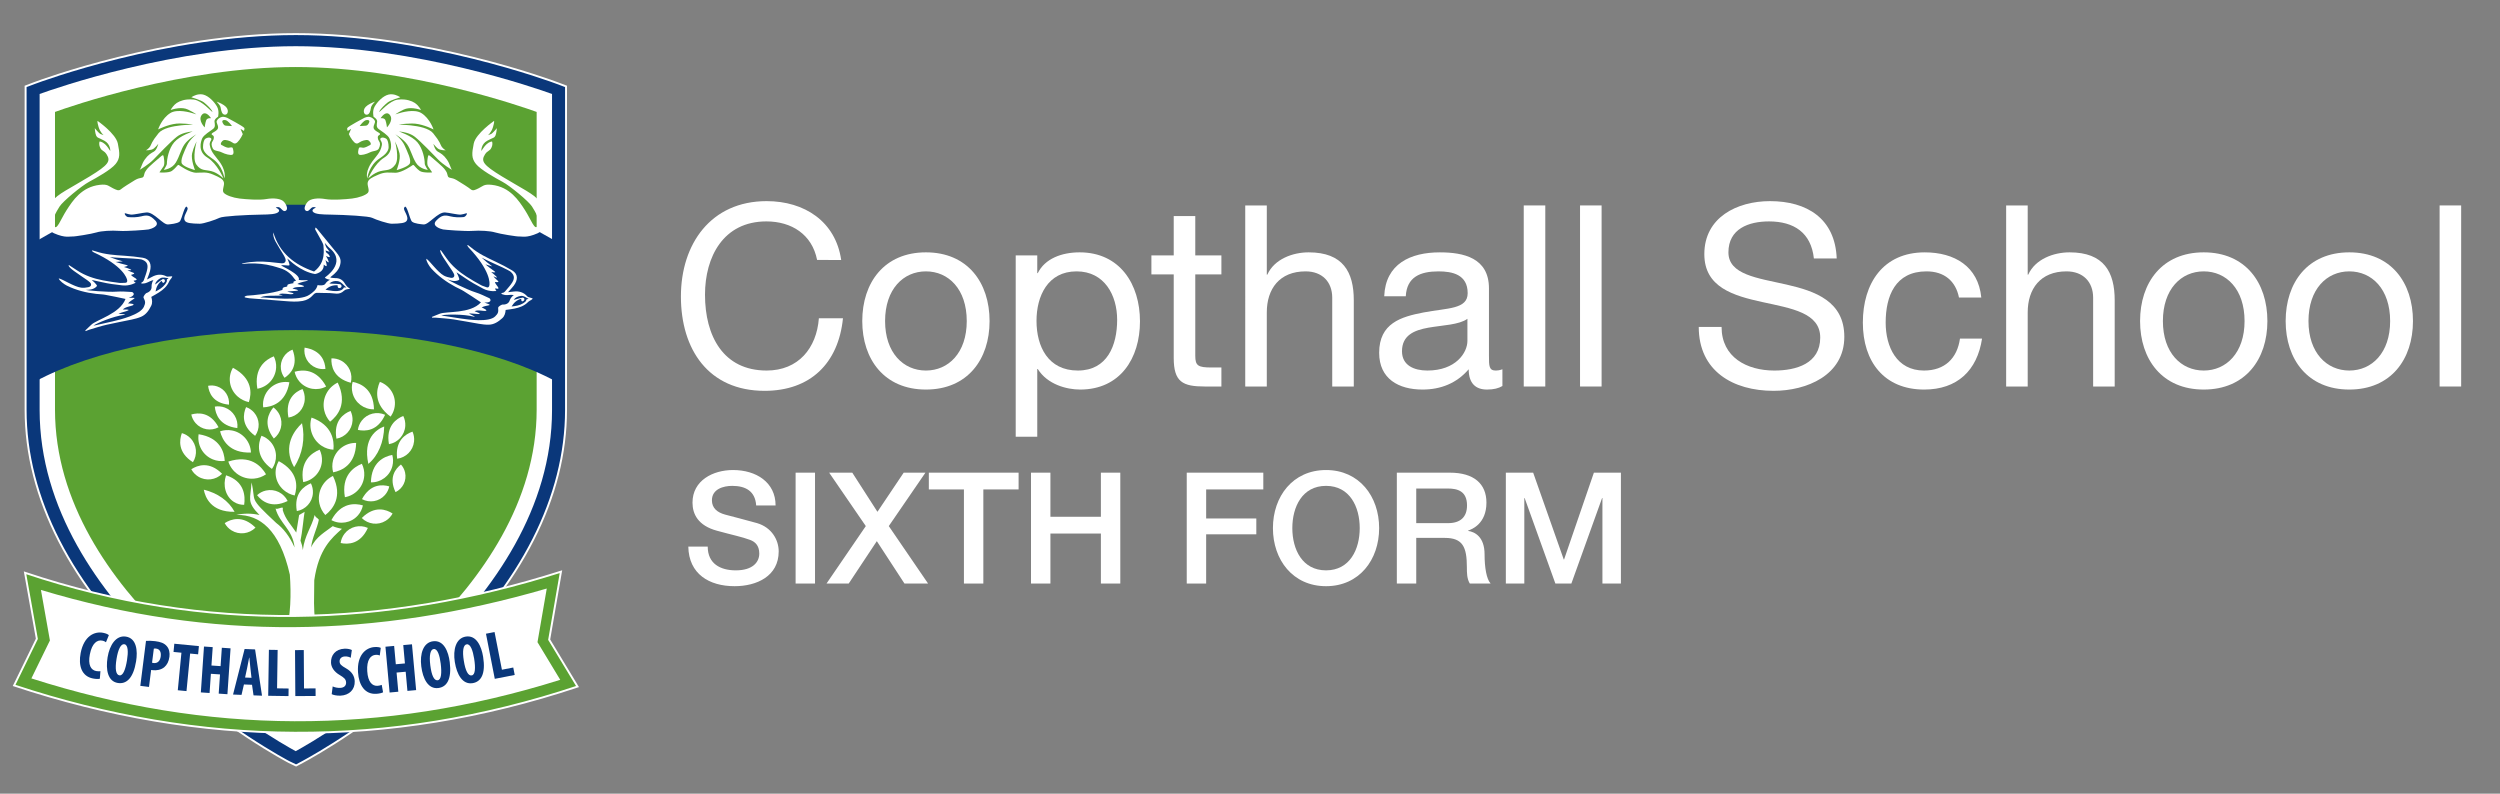 <?xml version="1.0" encoding="utf-8"?>
<!-- Generator: Adobe Illustrator 16.0.0, SVG Export Plug-In . SVG Version: 6.00 Build 0)  -->
<!DOCTYPE svg PUBLIC "-//W3C//DTD SVG 1.1//EN" "http://www.w3.org/Graphics/SVG/1.1/DTD/svg11.dtd">
<svg version="1.1" id="AW" xmlns="http://www.w3.org/2000/svg" xmlns:xlink="http://www.w3.org/1999/xlink" x="0px" y="0px"
	 width="354.211px" height="112.455px" viewBox="0 0 354.211 112.455" enable-background="new 0 0 354.211 112.455"
	 xml:space="preserve">
<rect x="0" y="0" width="354.211" height="112.455" fill="#808080" stroke="none"/>
<g id="_x33__col_-_News_Stacked">
</g>
<g id="Nav__x2013__Top">
</g>
<g id="Nav_-_Burger">
</g>
<g id="_x35__col_-_Gallery_Mosaic">
	<g id="_x34__col_-_News">
	</g>
	<g id="_x34__col_-_Calendar_1">
	</g>
</g>
<g id="_x32__col_-_Footer_Full_Map">
</g>
<g id="_x32__col_-_News_Stacked">
</g>
<g id="Nav__x2013__Top_1_">
</g>
<g id="_x34__col_-_Subjects__x2F__Curriculum_2">
</g>
<g id="_x34__col_-_Footer">
</g>
<g id="Nav__x2013__Top_2_">
	<g id="_x31__Col_-_Twitter">
	</g>
	<g id="_x34__col_-_Footer__x2B__Map">
	</g>
</g>
<g id="Nav__x2013__Top_3_">
	<g id="_x34__col_-_4Links__x2F__Full_Welcome">
	</g>
</g>
<g id="_x34__col_-_Footer__x2B__Map_1_">
</g>
<g id="Information_Page">
</g>
<g id="Information_Page_1_">
</g>
<g id="Nav_-_Burger_1_">
	<g id="_x33__col_-_2News__x2F__1Calendar__x2F__Full_Welcome">
	</g>
</g>
<g id="Announcement_-_Full">
</g>
<g id="Nav__x2013__Top_4_">
</g>
<g id="Announcement_-_Full_1_">
</g>
<g id="_x33__col_-_News">
</g>
<g id="_x33__col_-_Welcome__x2F__News__x2F__Full_Links">
</g>
<g id="Vacancies_1">
</g>
<g id="Nav__x2013__Top_5_">
</g>
<g id="News2">
	<g id="News_Page_2">
	</g>
	<g id="Vacancies_1_1_">
		<g id="Vacancies_2">
		</g>
	</g>
</g>
<g id="_x34__col_-_Calendar_3">
	<g id="_x34__col_-_Footer__x2B__Map_2_">
	</g>
	<g id="Information_Page_2_">
	</g>
	<g>
		<path fill="#0A377A" stroke="#FFFFFF" stroke-width="0.276" stroke-miterlimit="10" d="M41.951,108.455l-1.014-0.487
			c-0.093-0.048-9.364-4.897-18.71-13.602C10.058,83.032,3.628,70.486,3.628,58.081V13.48v-1.24l1.239-0.467
			c0.752-0.282,18.621-6.934,37.03-6.941l0,0c0.006,0,0.011,0,0.017,0c0.005,0,0.01,0,0.016,0
			c18.409,0.007,36.278,6.659,37.028,6.941l1.24,0.467v1.24v44.601c0,12.281-6.313,24.708-18.257,35.949
			c-8.667,8.154-17.359,13.01-19.014,13.903L41.951,108.455z"/>
		<path fill="#FFFFFF" d="M5.614,13.315v44.772c0,28.047,33.679,46.931,36.282,48.342c2.987-1.636,36.318-20.52,36.318-48.342
			V13.315c-2.13-0.771-19.246-6.764-36.301-6.768C24.854,6.551,7.743,12.544,5.614,13.315z"/>
		<path fill="#5BA232" d="M7.792,15.859v42.178c0,26.364,31.659,44.115,34.105,45.441c2.808-1.537,34.139-19.289,34.139-45.441
			V15.859c-2.002-0.725-18.091-6.359-34.123-6.362C25.877,9.501,9.793,15.135,7.792,15.859z"/>
		<path fill="#0A377A" d="M78.774,54.051c0.775-2.837,0.7-4.778,0.7-7.856c0-9.557,0.053-11.587,0.053-11.587l-7.242-4.071
			l-9.007-1.507l-8.646-0.025H27.861l-6.407,0.025l-9.922,1.507l-7.182,4.071c0,0-0.053,2.03-0.053,11.587
			c0,3.078-0.075,5.02,0.7,7.856c8.07-4.404,21.86-7.282,36.888-7.282C56.914,46.768,70.704,49.647,78.774,54.051z"/>
		<path fill="#FFFFFF" d="M75.408,42.258c-0.114-0.035-0.233-0.063-0.343-0.102c-0.122-0.044-0.273-0.068-0.347-0.154
			c-0.529-0.604-1.196-0.79-1.969-0.691c-0.25,0.034-0.499,0.056-0.768,0.086c0.284-0.318,0.57-0.597,0.803-0.912
			c0.615-0.823,0.653-1.654-0.223-2.174c-0.75-0.443-1.528-0.853-2.318-1.223c-1.24-0.582-2.471-1.161-3.529-2.052
			c-0.138-0.115-0.29-0.22-0.435-0.329c-0.023,0.018-0.049,0.041-0.072,0.061c0.056,0.096,0.099,0.206,0.177,0.287
			c3.092,3.245,3.065,5.094,2.931,5.472c-0.04,0.112-0.156,0.259-0.353,0.18c-0.264-0.111-0.554-0.168-0.802-0.304
			c-0.691-0.384-1.382-0.769-2.046-1.198c-1.099-0.708-2.093-1.538-2.851-2.621c-0.271-0.381-0.54-0.762-0.809-1.144
			c-0.025,0.006-0.047,0.011-0.074,0.019c-0.095,0.392,0.824,1.591,1.206,2.198c0.241,0.38,0.532,0.736,0.724,1.139
			c0.172,0.36-0.042,0.628-0.436,0.565c-0.338-0.055-0.692-0.152-0.989-0.314c-0.905-0.503-1.97-2.067-2.477-2.393
			c-0.057,0.33,0.42,1.078,0.695,1.383c0.979,1.082,2.15,1.922,3.433,2.609c0.389,0.209,0.783,0.364,1.153,0.596
			c0.813,0.515,1.641,1.044,2.453,1.599c-1.518,1.666-4.916,1.218-5.873,1.625c-0.353,0.151-0.718,0.287-1.077,0.437l0.036,0.11
			c0.177-0.004,0.358-0.018,0.537-0.002c0.842,0.075,1.689,0.123,2.523,0.248c1.194,0.176,2.379,0.425,3.569,0.619
			c0.462,0.077,0.935,0.137,1.401,0.126c0.761-0.017,1.36-0.43,1.906-0.919c0.344-0.312,0.447-0.743,0.479-1.17
			c0.429-0.066,0.844-0.108,1.249-0.189c0.714-0.148,1.39-0.383,1.92-0.925c0.126-0.133,0.312-0.21,0.467-0.312
			c0.068-0.046,0.129-0.1,0.193-0.15C75.431,42.287,75.425,42.263,75.408,42.258z M72.215,42.571
			c-0.121,0.413-0.54,0.61-1.024,0.581c-0.077-0.005-0.631,0.255-0.61,0.485c0.052,0.593-0.004,0.776-0.428,1.194
			c-0.878,0.861-3.743,0.463-4.879,0.296c-0.744-0.11-1.492-0.228-2.239-0.348c-0.171-0.026-0.345-0.047-0.514-0.095
			c0.586-0.147,3.133-0.205,4.613,0.184c0.482,0.126-0.394-0.314-0.694-0.441c0.366-0.094,2.692,0.377,0.802-0.332
			c0.45-0.249,1.286,0.018,1.594-0.049c0.307-0.068-0.344-0.382-0.596-0.489c0.422-0.226,0.893-0.24,1.096-0.324
			c0.202-0.085-0.406-0.235-0.708-0.366c1.213,0.046,0.853-0.549,0.701-0.618c-0.646-0.294-1.287-0.622-1.961-0.828
			c-1.223-0.375-3.986-1.776-4.014-1.855c0.342,0.132,1.069,0.434,1.674,0.098c0.194-0.108-0.354-1.069-0.347-1.081
			c0.219,0.145,0.979,0.65,1.196,0.8c0.816,0.564,1.593,0.999,2.563,1.511c0.944,0.498,1.938,0.345,1.899,0.318
			c-0.127-0.08-0.193-0.318-0.17-0.358c1.035,0.275-0.018-0.509-0.045-0.897c1.067,0.122,0.125-0.28-0.213-0.815
			c1.089,0.552,0.109-0.252-0.312-0.592c0.582,0.071,0.747,0.085,0.349-0.195c-0.4-0.29-0.802-0.57-1.174-0.901
			c0.355,0.129,0.521,0.138,0.972,0.291c-0.774-0.589-0.774-0.589-1.502-1.24c0.542,0.299,2.954,1.386,2.954,1.386
			c0.463,0.226,0.982,0.48,1.079,0.557c0.52,0.42,0.729,0.884,0.303,1.564c-0.25,0.405-0.575,0.76-0.886,1.122
			c-0.195,0.226-0.274,0.346-0.536,0.371c-0.136,0.013-0.208,0.116,0.029,0.196c0.719,0.239,0.818,0.005,1.624,0.107
			C72.667,41.86,72.308,42.254,72.215,42.571z M74.605,42.418c-0.06,0.135-0.076,0.241-0.139,0.296
			c-0.453,0.415-1.014,0.589-1.61,0.665c-0.118,0.015-0.234,0.027-0.375,0.043c0.341-0.561,0.775-0.939,1.364-1.088
			c0.015,0.124,0.018,0.265,0.045,0.303c0.077,0.119,0.23,0.031,0.308-0.023c0.067-0.052,0.119-0.197,0.094-0.278
			c-0.017-0.077-0.158-0.183-0.227-0.172c-0.272,0.043-0.537,0.122-0.801,0.197c-0.16,0.039-0.313,0.098-0.485,0.118
			c0.24-0.351,0.596-0.482,1.006-0.549c0.44-0.071,0.729,0.243,1.115,0.411C74.766,42.373,74.653,42.404,74.605,42.418z"/>
		<path fill="#FFFFFF" d="M24.331,39.146c-0.119,0.009-0.24,0.027-0.357,0.031c-0.129,0.004-0.277,0.037-0.378-0.016
			c-0.714-0.368-1.403-0.296-2.085,0.081c-0.22,0.123-0.443,0.235-0.684,0.361c0.148-0.4,0.312-0.764,0.413-1.143
			c0.27-0.992,0-1.779-1.006-1.94c-0.86-0.137-1.734-0.232-2.605-0.286c-1.366-0.086-2.725-0.173-4.036-0.613
			c-0.171-0.056-0.35-0.098-0.525-0.147c-0.015,0.026-0.031,0.056-0.045,0.083c0.087,0.069,0.167,0.155,0.27,0.202
			c4.068,1.883,4.722,3.612,4.736,4.013c0.004,0.119-0.052,0.299-0.263,0.297c-0.286-0.005-0.577,0.048-0.858,0.012
			c-0.782-0.103-1.567-0.207-2.344-0.362c-1.281-0.255-2.511-0.662-3.614-1.39c-0.392-0.255-0.782-0.511-1.172-0.768
			c-0.021,0.015-0.04,0.029-0.062,0.044c0.055,0.4,1.351,1.177,1.929,1.602c0.363,0.265,0.766,0.489,1.091,0.793
			c0.294,0.272,0.193,0.599-0.197,0.686c-0.334,0.073-0.699,0.113-1.035,0.072c-1.028-0.135-2.591-1.199-3.184-1.316
			c0.069,0.327,0.788,0.847,1.156,1.03c1.307,0.647,2.706,0.998,4.15,1.166c0.439,0.052,0.863,0.05,1.292,0.131
			c0.946,0.18,1.91,0.369,2.868,0.586c-0.8,2.107-4.125,2.939-4.866,3.668c-0.272,0.27-0.561,0.531-0.84,0.801l0.073,0.089
			c0.163-0.068,0.325-0.147,0.498-0.199c0.81-0.24,1.616-0.506,2.437-0.697c1.176-0.274,2.368-0.478,3.548-0.734
			c0.459-0.098,0.92-0.217,1.348-0.398c0.702-0.295,1.108-0.899,1.435-1.554c0.207-0.418,0.142-0.856,0.016-1.265
			c0.375-0.218,0.746-0.411,1.091-0.635c0.611-0.399,1.153-0.866,1.447-1.565c0.069-0.17,0.212-0.31,0.321-0.463
			c0.044-0.068,0.083-0.14,0.123-0.21C24.362,39.163,24.348,39.143,24.331,39.146z M21.475,40.609
			c0.04,0.429-0.278,0.766-0.739,0.916c-0.074,0.023-0.494,0.469-0.39,0.676c0.268,0.531,0.283,0.722,0.039,1.267
			c-0.499,1.124-3.309,1.805-4.427,2.068c-0.733,0.171-1.472,0.336-2.211,0.498c-0.169,0.039-0.338,0.083-0.512,0.102
			c0.49-0.353,2.839-1.342,4.358-1.524c0.495-0.06-0.482-0.147-0.807-0.154c0.305-0.222,2.642-0.638,0.622-0.603
			c0.328-0.397,1.205-0.457,1.466-0.631c0.261-0.176-0.46-0.229-0.736-0.236c0.311-0.365,0.743-0.551,0.9-0.704
			s-0.462-0.07-0.792-0.08c1.146-0.403,0.592-0.824,0.425-0.833c-0.71-0.036-1.426-0.105-2.128-0.05
			c-1.275,0.101-4.358-0.187-4.416-0.251c0.368-0.002,1.154,0.012,1.593-0.523c0.141-0.172-0.721-0.865-0.719-0.878
			c0.257,0.054,1.148,0.245,1.407,0.304c0.967,0.226,1.849,0.345,2.938,0.464c1.061,0.117,1.931-0.391,1.884-0.401
			c-0.148-0.028-0.297-0.226-0.29-0.271c1.063-0.125-0.204-0.466-0.37-0.818c1.036-0.278,0.013-0.307-0.499-0.68
			c1.216,0.113,0.009-0.275-0.507-0.436c0.568-0.148,0.726-0.195,0.253-0.309c-0.479-0.123-0.955-0.235-1.423-0.407
			c0.377-0.011,0.536-0.062,1.011-0.086c-0.936-0.264-0.936-0.264-1.852-0.602c0.614,0.079,3.256,0.204,3.256,0.204
			c0.514,0.041,1.089,0.086,1.208,0.122c0.638,0.199,1.003,0.555,0.857,1.343c-0.085,0.469-0.257,0.917-0.414,1.369
			c-0.098,0.282-0.128,0.423-0.363,0.542c-0.122,0.062-0.152,0.185,0.1,0.172c0.757-0.042,0.762-0.296,1.55-0.496
			C21.635,39.782,21.445,40.28,21.475,40.609z M23.643,39.589c-0.007,0.147,0.016,0.251-0.022,0.326
			c-0.269,0.552-0.726,0.92-1.252,1.21c-0.104,0.057-0.209,0.111-0.333,0.177c0.109-0.646,0.374-1.158,0.867-1.512
			c0.06,0.11,0.115,0.239,0.154,0.265c0.117,0.082,0.225-0.057,0.277-0.135c0.044-0.073,0.039-0.227-0.014-0.294
			c-0.046-0.065-0.215-0.111-0.275-0.077c-0.236,0.141-0.454,0.311-0.673,0.478c-0.133,0.095-0.255,0.207-0.407,0.288
			c0.094-0.414,0.379-0.667,0.735-0.88c0.382-0.228,0.766-0.042,1.187-0.027C23.775,39.488,23.682,39.558,23.643,39.589z"/>
		<path fill="#FFFFFF" d="M49.563,40.863c-0.369-0.149-0.558-0.464-0.76-0.785c-0.298-0.467-0.745-0.686-1.311-0.674
			c-0.219,0.004-0.439-0.046-0.659-0.073c-0.001-0.025-0.003-0.048-0.007-0.071c0.172-0.145,0.354-0.282,0.524-0.434
			c0.501-0.451,0.852-0.991,0.905-1.679c0.043-0.557-0.268-0.983-0.596-1.384c-0.907-1.117-1.821-2.227-2.735-3.338
			c-0.057-0.072-0.137-0.129-0.208-0.19c-0.028,0.009-0.086,0.222-0.046,0.298c0.227,0.424,0.459,0.846,0.7,1.259
			c0.09,0.155,0.472,0.793,0.457,1.027c-0.02,0.302,0.466,2.317-1.33,3.65c-2.766-0.964-4.888-2.598-5.774-5.54
			c-0.052,0.311,0.043,0.797,0.305,1.273c0.338,0.622,0.729,1.215,1.091,1.823c0.114,0.189,0.228,0.379,0.304,0.582
			c0.156,0.431-0.055,0.732-0.512,0.699c-0.553-0.04-1.102-0.127-1.654-0.177c-1.259-0.117-2.513-0.1-3.755,0.159
			c-0.053,0.012-0.109,0.029-0.163,0.048c-0.022,0.006-0.037,0.028-0.081,0.065c0.362-0.027,0.693-0.062,1.028-0.073
			c1.124-0.035,2.236,0.07,3.327,0.351c0.37,0.094,0.732,0.22,1.1,0.328c0.824,0.243,1.469,0.733,1.955,1.433
			c0.08,0.113,0.177,0.211,0.279,0.332c-0.183,0.075-0.446,0.049-0.361,0.349c-0.857,0.15-0.868,0.156-0.892,0.458
			c-0.234,0.141-0.688-0.002-0.675,0.496c-1.49,0.53-4.231,0.776-5.021,0.817c-0.111,0.005-0.222,0.083-0.332,0.128
			c0.006,0.038,0.013,0.077,0.019,0.115c0.219,0.042,0.435,0.105,0.656,0.125c1.699,0.14,3.401,0.276,5.1,0.404
			c0.816,0.061,1.629,0.126,2.445-0.025c0.596-0.111,1.091-0.393,1.477-0.847c0.18-0.209,0.351-0.32,0.642-0.303
			c0.561,0.033,1.125,0.012,1.687,0.032c0.341,0.012,0.681,0.075,1.02,0.085c0.384,0.012,0.734-0.133,1.004-0.395
			c0.248-0.24,0.551-0.245,0.851-0.293C49.565,40.891,49.568,40.865,49.563,40.863z M44.994,40.393
			c-0.141,0.652-0.643,1.02-1.186,1.391c-1.338,0.914-5.669,0.387-6.425,0.373c-0.173-0.001-0.348,0.003-0.522-0.019
			c0.56-0.229,1.151-0.236,1.739-0.236c0.593-0.001,1.472-0.024,1.477-0.058c-0.314-0.041-0.583-0.149-0.582-0.16
			c0.679-0.229,1.469,0.086,1.956-0.02c0.49-0.107-0.434-0.255-0.748-0.337c0.349-0.146,2.717-0.011,0.744-0.444
			c0.412-0.309,1.278-0.165,1.573-0.276c0.295-0.11-0.623-0.295-0.888-0.365c0.386-0.284,1.284-0.378,1.472-0.49
			c0.188-0.112-0.96-0.005-1.278-0.092c0.356-0.75-2.475-1.974-2.504-2.047c0.354-0.116,1.001,0.06,1.159-0.013
			c0.158-0.073-0.284-0.969-0.277-0.979c0.216,0.147,1.838,1.856,3.932,2.205c0,0,1.307-0.198,1.231-1.343
			c0.641,0.574,0.402-0.059,0.249-0.634c0.813,0.825,0.339-0.156,0.062-0.585c0.497,0.246,0.706,0.231,0.433-0.139
			c-0.274-0.379-0.356-0.128-0.495-0.636c0.177,0.082,0.275,0.063,0.596,0.191c-0.521-0.757-0.483-0.445-0.693-1.271
			c0.397,0.432,0.323,0.441,0.729,0.785c2.43,2.063-0.696,4.101-0.709,4.109c0.036,0.218,0.605,0.302,0.728,0.351
			c-0.15,0.016-0.508,0.275-0.679,0.558C45.922,40.487,45.321,40.448,44.994,40.393z M48.73,40.722
			c-0.311,0.71-1.499,0.531-2.186,0.408c-0.135-0.024-0.268-0.052-0.428-0.083c0.512-0.471,1.022-0.67,1.715-0.625
			c-0.011,0.135,0.025,0.234,0.046,0.283c0.06,0.152,0.252,0.111,0.35,0.081c0.088-0.032,0.179-0.165,0.17-0.26
			c-0.001-0.086-0.135-0.245-0.214-0.259c-0.315-0.046-0.63-0.055-0.945-0.067c-0.187-0.012-0.374-0.003-0.57-0.041
			c0.351-0.287,0.712-0.393,1.188-0.323c0.509,0.075,0.827,0.595,1.221,0.902C48.921,40.73,48.787,40.723,48.73,40.722z"/>
		<path fill="#FFFFFF" d="M30.143,21.025c0.185,0.395,0.79,0.318,1.272,0.564c0.479,0.245,1.247,0.45,1.517,0.326
			c0.272-0.124,0.115-0.721,0.045-0.926c-0.068-0.207-0.397-0.066-0.618-0.055c-0.223,0.012-0.762-0.26-0.988-0.399
			c-0.23-0.136,0.068-0.59,0.33-0.677c0.263-0.086,0.894,0.083,1.242,0.342c0.345,0.26,0.583,0.152,0.998-0.4
			c0.172-0.23,0.333-0.52,0.457-0.796l-0.323-0.748l0.493,0.295c0.08-0.237,0.085-0.332,0.048-0.418
			c-0.093-0.214-2.408-1.435-2.408-1.435s-0.434-0.205-0.759-0.133c-0.323,0.069-0.619,0.301-0.733,0.56
			c-0.114,0.26,0.199,0.548,0.183,0.963c-0.012,0.417-0.812,0.688-0.891,0.838c-0.078,0.151,0.041,0.173,0.194,0.288
			c0.154,0.112,0.136,0.492-0.081,0.8C29.906,20.317,29.961,20.631,30.143,21.025z M31.518,17.124
			c0.024-0.047,0.08-0.108,0.208-0.121c0.065-0.007,0.145-0.001,0.236,0.019c0.347,0.079,0.794,0.69,0.813,0.716l0.089,0.123
			l-0.151-0.007c-0.022-0.001-0.538-0.025-0.706-0.044c-0.208-0.022-0.298-0.116-0.444-0.373
			C31.49,17.31,31.476,17.206,31.518,17.124z"/>
		<g>
			<path fill="#FFFFFF" d="M31.253,15.192c0.01,0.045,0.02,0.097,0.03,0.154c0.063,0.344,0.158,0.864,0.558,0.902
				c0.182,0.018,0.335-0.084,0.403-0.27c0.073-0.199,0.058-0.538-0.228-0.836c-0.33-0.345-0.951-0.608-1.316-0.741
				C30.912,14.626,31.206,14.968,31.253,15.192z"/>
		</g>
		<path fill="#FFFFFF" d="M28.215,13.364c-0.614,0.064-1.106,0.416-1.106,0.416s1.378,0.399,1.792,0.733
			c0.412,0.335,1.016,0.899,1.188,1.293c0.015,0.035,0.017,0.052,0.007,0.053c-0.107,0.011-1.478-1.615-2.633-1.751
			c-0.342-0.04-0.664-0.039-0.961-0.008c-0.807,0.085-1.433,0.395-1.761,0.731c-0.447,0.463-0.56,0.756-0.56,0.756
			s0.474-0.186,1.072-0.249c0.445-0.047,0.957-0.025,1.393,0.191c1.02,0.507,1.17,0.68,1.17,0.68s-1.552-0.596-2.803-0.465
			c-0.325,0.034-0.63,0.118-0.881,0.273c-1.222,0.755-1.73,2.322-1.73,2.322s1.315-0.687,2.595-0.822
			c0.163-0.017,0.324-0.025,0.484-0.022c1.41,0.031,1.839,0.174,1.839,0.174s-0.741-0.009-1.66,0.088
			c-1.17,0.123-2.626,0.417-3.201,1.12c-1.025,1.254-0.992,1.557-1.186,1.872c-0.19,0.316-0.594,0.547-0.594,0.547
			s0.169,0.005,0.382-0.017c0.248-0.026,0.558-0.089,0.739-0.242c0.336-0.283,0.626-0.657,0.626-0.657s-0.193,0.848-0.615,1.093
			c-0.425,0.245-0.828,0.453-1.301,1.13c-0.471,0.676-0.507,1.246-0.721,1.434c-0.021,0.018-0.026,0.027-0.018,0.026
			c0.079-0.009,1.332-0.794,1.949-1.433c0.681-0.71,2.449-2.551,3.321-3.246c0.686-0.546,1.691-0.702,2.089-0.744
			c0.108-0.011,0.171-0.014,0.171-0.014s-1.829,0.606-2.618,1.529c-0.789,0.921-1.042,2.422-1.039,3.039
			c0,0.235-0.44,0.874-0.44,0.874s0,0,0.001,0c0.054-0.006,1.17-0.133,1.708-1.043c0.553-0.932,0.707-1.823,1.23-2.575
			c0.524-0.751,1.682-1.43,1.682-1.43s-0.948,0.738-1.322,1.582c-0.373,0.842-1.049,2.155-0.704,2.628
			c0.344,0.47,1.827,0.87,1.827,0.87s-0.606-1.508-0.403-2.382c0.205-0.871,0.638-1.686,0.638-1.686s-0.68,2.412-0.031,3.3
			c0.649,0.889,1.184,0.691,2.105,0.915c0.92,0.223,1.729,1.046,1.729,1.046s-0.871-2.106-2.272-2.963
			c-1.404-0.857-0.947-2.264-0.739-2.735c0.212-0.472,1.145-1.029,1.527-1.321c0.386-0.286,0.248-0.686,0.209-1.048
			c-0.038-0.362,0.507-0.684,0.507-0.684s0.211-0.811-0.152-1.446c-0.362-0.633-1.15-1.509-1.987-1.705
			C28.573,13.351,28.389,13.346,28.215,13.364L28.215,13.364z M29.902,16.748c0,0-0.104-0.015-0.234-0.001
			c-0.164,0.017-0.367,0.08-0.445,0.274c-0.142,0.346-0.224,1.027-0.224,1.027s-0.991-1.005-0.42-1.751
			c0.122-0.158,0.251-0.229,0.38-0.242C29.437,16.005,29.902,16.748,29.902,16.748L29.902,16.748z"/>
		<path fill="#FFFFFF" d="M29.614,19.485c0,0,0.312,0.014,0.334,0.215c0.023,0.204-0.327,0.414-0.218,0.904
			c0.108,0.489,0.17,0.831,1.07,1.917c1.412,1.698,0.986,2.739,0.986,2.739s-0.208-1.835-1.774-2.835
			c-0.775-0.495-1.25-1.028-1.248-1.573c0.003-0.544,0.115-1.027,0.331-1.191C29.312,19.502,29.614,19.485,29.614,19.485z"/>
		<path fill="#FFFFFF" d="M25.341,23.384c0,0,1.51,1.093,2.457,1.09c0.942-0.007,1.448-0.152,2.414,0.267
			c0.964,0.416,1.389,0.633,1.509,1.094c0.119,0.459-0.33,1.144-0.011,1.488c0.32,0.347,1.28,0.693,2.238,0.808
			c0.956,0.11,2.766,0.25,3.788,0.072c1.021-0.18,2.12-0.08,2.525,0.422c0.408,0.498,0.574,1.072,0.184,1.256
			c-0.39,0.184-0.63-0.528-1.01-0.535c-0.378-0.008-0.346,0.083-0.346,0.083s0.636,0.241,0.415,0.55
			c-0.282,0.398-1.416,0.411-2.428,0.427c-2.336,0.038-5.516,0.221-5.979,0.457c-0.526,0.268-2.264,0.842-2.778,0.836
			c-1.258-0.016-1.869-0.101-2.088-0.378c-0.453-0.573,0.479-1.49,0.341-1.85c-0.348-0.898-0.777,1.636-1.125,1.932
			c-0.346,0.295-1.33,0.365-1.629,0.397c-0.717,0.076-2-1.758-3.05-1.701c-0.564,0.031-1.808,0.35-2.238,0.302
			c-0.207-0.023-0.488-0.091-0.749-0.178c-0.283-0.094,0.029,0.492,0.356,0.532c0.591,0.07,1.352,0.031,1.87-0.101
			c0.805-0.202,1.232-0.209,2.001,0.595c0.756,0.791-0.653,1.198-0.956,1.258c-0.301,0.057-3.131,0.284-4.17,0.204
			c-1.04-0.08-2.521,0.004-3.207,0.219c-0.687,0.215-3.172,0.619-3.462,0.577c-0.286-0.04-0.94,0.264-2.577-0.463
			c-1.637-0.726-0.949-3.494-0.253-4.512c0.696-1.016,2.607-1.878,5.316-3.534c2.71-1.658,3.007-2.171,2.412-3.117
			c-0.371-0.592-0.677-0.424-0.924-0.975c-0.248-0.553-0.071-0.858-0.071-0.858s0.356,0.012,0.749,0.371
			c0,0,0.291,0.269,0.483,0.568c0.188,0.299,0.278,0.394,0.278,0.394s0.052-0.961-0.842-1.446c-0.894-0.481-0.988-0.373-1.147-0.695
			c-0.157-0.319-0.212-1.083-0.212-1.083s0.575,0.726,0.832,0.835c0.261,0.104,0.424,0.158,0.424,0.158s-0.482-0.375-0.713-1.158
			c-0.233-0.781-0.144-0.862-0.144-0.862s2.59,1.795,2.873,3.209c0.281,1.413,0.341,2.081-0.319,2.896
			c-0.656,0.813-2.692,1.951-3.757,2.523c-1.066,0.571-3.715,2.759-4.179,3.5c-0.463,0.739-1.219,1.958-0.812,2.733
			c0.408,0.772,0.938-0.867,1.805-2.217c0.87-1.349,2.125-3.302,4.722-3.589c1.131-0.125,1.245,0.203,1.853,0.492
			c0.486,0.231,0.791,0.41,1.109,0.147c0.317-0.263,1.255-0.862,2.012-1.314c0.761-0.452,1.137-0.176,1.25-0.605
			c0.115-0.429,0.067-0.395,0.375-0.852c0.307-0.46,1.72-1.599,1.964-1.821c0.242-0.22,0.383-0.313,0.435-0.168
			c0.051,0.143,0.244,1.153,0.014,1.504c-0.228,0.354-0.602,0.854-0.574,0.858c0.028,0.007,1.313,0.102,1.758-0.21
			c0.446-0.313,0.771-0.78,0.854-0.826C25.293,23.345,25.341,23.384,25.341,23.384z"/>
		<path fill="#FFFFFF" d="M53.705,20.012c-0.216-0.308-0.234-0.688-0.08-0.8c0.154-0.114,0.272-0.136,0.195-0.288
			c-0.078-0.151-0.879-0.421-0.891-0.838c-0.016-0.415,0.296-0.703,0.183-0.962c-0.115-0.259-0.411-0.49-0.734-0.56
			c-0.325-0.072-0.76,0.133-0.76,0.133s-2.315,1.221-2.408,1.435c-0.038,0.086-0.032,0.181,0.048,0.418l0.494-0.294l-0.324,0.748
			c0.125,0.276,0.286,0.566,0.457,0.796c0.415,0.552,0.654,0.66,0.998,0.4c0.348-0.258,0.979-0.427,1.243-0.341
			c0.261,0.087,0.559,0.541,0.329,0.677c-0.226,0.139-0.764,0.412-0.988,0.399c-0.221-0.01-0.55-0.151-0.618,0.055
			c-0.07,0.205-0.227,0.802,0.046,0.926c0.27,0.124,1.037-0.081,1.516-0.326c0.482-0.246,1.087-0.168,1.272-0.563
			C53.865,20.631,53.92,20.318,53.705,20.012z M52.264,17.436c-0.146,0.257-0.237,0.351-0.444,0.373
			c-0.168,0.02-0.684,0.043-0.706,0.044l-0.151,0.007l0.089-0.123c0.019-0.026,0.466-0.637,0.813-0.715
			c0.091-0.02,0.17-0.026,0.236-0.019c0.128,0.013,0.184,0.074,0.208,0.121C52.35,17.206,52.336,17.31,52.264,17.436z"/>
		<g>
			<path fill="#FFFFFF" d="M53.127,14.401c-0.366,0.133-0.988,0.397-1.317,0.741c-0.285,0.298-0.301,0.636-0.228,0.836
				c0.068,0.186,0.221,0.288,0.403,0.27c0.4-0.038,0.494-0.558,0.557-0.902c0.01-0.057,0.02-0.109,0.03-0.154
				C52.62,14.968,52.914,14.626,53.127,14.401z"/>
		</g>
		<path fill="#FFFFFF" d="M55.611,13.364c-0.175-0.018-0.359-0.013-0.544,0.03c-0.836,0.196-1.625,1.072-1.987,1.705
			c-0.363,0.635-0.152,1.445-0.152,1.445s0.545,0.323,0.507,0.684c-0.038,0.363-0.177,0.762,0.209,1.049
			c0.382,0.292,1.316,0.849,1.527,1.321c0.209,0.471,0.665,1.878-0.738,2.735c-1.401,0.856-2.272,2.963-2.272,2.963
			s0.809-0.823,1.729-1.046c0.92-0.224,1.456-0.026,2.105-0.915c0.649-0.889-0.031-3.301-0.031-3.301s0.433,0.815,0.638,1.686
			c0.203,0.873-0.403,2.381-0.403,2.381s1.482-0.4,1.826-0.87c0.346-0.473-0.331-1.786-0.704-2.628
			c-0.374-0.843-1.322-1.582-1.322-1.582s1.158,0.679,1.682,1.43c0.523,0.752,0.677,1.643,1.23,2.575
			c0.538,0.91,1.654,1.038,1.707,1.043c0.001,0.001,0.002,0.001,0.002,0.001s-0.44-0.639-0.44-0.874
			c0.003-0.617-0.25-2.118-1.039-3.038c-0.788-0.924-2.618-1.53-2.618-1.53s0.064,0.003,0.172,0.014
			c0.398,0.042,1.403,0.198,2.09,0.744c0.872,0.695,2.64,2.535,3.322,3.246c0.617,0.639,1.869,1.424,1.949,1.432
			c0.009,0.001,0.004-0.007-0.018-0.026c-0.213-0.188-0.249-0.757-0.72-1.434c-0.473-0.677-0.876-0.885-1.301-1.13
			c-0.423-0.245-0.615-1.093-0.615-1.093s0.291,0.375,0.627,0.657c0.18,0.152,0.49,0.215,0.739,0.242
			c0.213,0.022,0.382,0.017,0.382,0.017s-0.403-0.232-0.594-0.547c-0.194-0.315-0.162-0.619-1.186-1.872
			c-0.575-0.703-2.032-0.997-3.201-1.12c-0.918-0.097-1.659-0.087-1.659-0.087s0.429-0.144,1.839-0.174
			c0.159-0.004,0.321,0.004,0.484,0.022c1.28,0.135,2.594,0.822,2.594,0.822s-0.509-1.568-1.73-2.323
			c-0.252-0.155-0.557-0.239-0.881-0.273c-1.251-0.132-2.803,0.465-2.803,0.465s0.15-0.173,1.17-0.68
			c0.436-0.215,0.948-0.237,1.393-0.19c0.597,0.063,1.072,0.249,1.072,0.249s-0.113-0.294-0.56-0.756
			c-0.328-0.336-0.953-0.646-1.761-0.731c-0.298-0.031-0.62-0.032-0.961,0.008c-1.156,0.136-2.526,1.762-2.633,1.751
			c-0.011-0.001-0.01-0.018,0.006-0.053c0.172-0.394,0.775-0.958,1.188-1.293c0.414-0.334,1.792-0.733,1.792-0.733
			S56.224,13.428,55.611,13.364L55.611,13.364z M53.924,16.748c0,0,0.464-0.743,0.943-0.693c0.128,0.013,0.257,0.084,0.379,0.242
			c0.571,0.746-0.42,1.751-0.42,1.751s-0.081-0.681-0.223-1.027c-0.078-0.194-0.281-0.257-0.445-0.274
			C54.028,16.734,53.924,16.748,53.924,16.748L53.924,16.748z"/>
		<path fill="#FFFFFF" d="M54.212,19.485c0,0-0.312,0.013-0.334,0.215c-0.023,0.204,0.327,0.413,0.218,0.904
			c-0.108,0.489-0.17,0.831-1.07,1.917c-1.412,1.698-0.986,2.739-0.986,2.739s0.208-1.835,1.774-2.835
			c0.775-0.495,1.249-1.028,1.247-1.574c-0.003-0.544-0.115-1.027-0.33-1.191C54.514,19.502,54.212,19.485,54.212,19.485z"/>
		<path fill="#FFFFFF" d="M58.485,23.384c0,0-1.51,1.094-2.457,1.091c-0.942-0.007-1.448-0.153-2.414,0.267
			c-0.965,0.416-1.389,0.633-1.509,1.094c-0.119,0.46,0.329,1.143,0.01,1.488c-0.321,0.346-1.28,0.693-2.238,0.807
			c-0.956,0.11-2.766,0.25-3.787,0.072c-1.021-0.18-2.12-0.081-2.526,0.422c-0.408,0.498-0.574,1.072-0.183,1.256
			c0.389,0.184,0.629-0.528,1.01-0.535c0.378-0.008,0.346,0.083,0.346,0.083s-0.636,0.241-0.416,0.55
			c0.283,0.398,1.416,0.411,2.428,0.427c2.336,0.038,5.516,0.221,5.979,0.457c0.526,0.268,2.265,0.842,2.778,0.836
			c1.258-0.016,1.869-0.101,2.088-0.378c0.453-0.573-0.479-1.49-0.341-1.849c0.348-0.898,0.778,1.636,1.125,1.932
			c0.346,0.295,1.33,0.365,1.63,0.397c0.717,0.075,1.999-1.758,3.049-1.701c0.563,0.031,1.809,0.35,2.238,0.302
			c0.207-0.023,0.488-0.091,0.749-0.178c0.283-0.095-0.029,0.492-0.355,0.532c-0.591,0.07-1.353,0.031-1.871-0.101
			c-0.805-0.202-1.231-0.209-2.001,0.595c-0.756,0.791,0.654,1.198,0.956,1.258c0.301,0.057,3.132,0.284,4.17,0.204
			c1.04-0.08,2.521,0.004,3.207,0.218c0.686,0.215,3.172,0.619,3.461,0.577c0.287-0.04,0.941,0.264,2.577-0.463
			c1.637-0.726,0.949-3.493,0.253-4.512c-0.697-1.016-2.607-1.878-5.317-3.534c-2.709-1.658-3.006-2.171-2.412-3.117
			c0.371-0.592,0.677-0.424,0.924-0.975c0.248-0.553,0.071-0.858,0.071-0.858s-0.355,0.012-0.75,0.371c0,0-0.291,0.269-0.482,0.569
			c-0.189,0.299-0.279,0.394-0.279,0.394s-0.052-0.961,0.842-1.445c0.894-0.481,0.988-0.373,1.147-0.695
			c0.156-0.319,0.211-1.083,0.211-1.083s-0.575,0.726-0.833,0.835c-0.26,0.104-0.424,0.159-0.424,0.159s0.482-0.375,0.714-1.159
			c0.233-0.781,0.143-0.862,0.143-0.862s-2.59,1.795-2.873,3.209c-0.28,1.413-0.341,2.081,0.319,2.896
			c0.656,0.813,2.692,1.951,3.756,2.523c1.067,0.572,3.716,2.759,4.18,3.5c0.463,0.739,1.219,1.959,0.812,2.733
			c-0.408,0.772-0.939-0.867-1.806-2.218c-0.87-1.349-2.125-3.302-4.722-3.589c-1.131-0.125-1.245,0.203-1.852,0.492
			c-0.486,0.231-0.79,0.411-1.109,0.147c-0.318-0.263-1.256-0.862-2.013-1.313c-0.76-0.452-1.137-0.176-1.249-0.605
			c-0.116-0.429-0.068-0.395-0.375-0.852c-0.307-0.46-1.719-1.599-1.963-1.821c-0.243-0.22-0.383-0.313-0.434-0.168
			c-0.051,0.143-0.245,1.152-0.015,1.503c0.228,0.353,0.602,0.854,0.573,0.857c-0.028,0.008-1.313,0.102-1.758-0.21
			c-0.446-0.313-0.771-0.781-0.854-0.826C58.533,23.345,58.485,23.384,58.485,23.384z"/>
		<g id="Shape_5_copy_5_1_">
			<g>
				<path fill-rule="evenodd" clip-rule="evenodd" fill="#FFFFFF" d="M32.028,67.342c-0.496,1.437-0.065,3.02,1.115,3.773
					c0.447,0.288,0.948,0.418,1.451,0.41C34.777,70.275,34.645,68.181,32.028,67.342z"/>
			</g>
		</g>
		<path fill-rule="evenodd" clip-rule="evenodd" fill="#FFFFFF" d="M47.243,63.714c-0.561-0.028-1.126-0.201-1.642-0.532
			c-1.357-0.872-1.929-2.556-1.463-4.02C47.1,60.223,47.372,62.422,47.243,63.714z"/>
		<path fill-rule="evenodd" clip-rule="evenodd" fill="#FFFFFF" d="M47.202,66.921c-0.149-0.536-0.162-1.115-0.015-1.691
			c0.388-1.516,1.771-2.514,3.273-2.475C50.388,65.833,48.436,66.689,47.202,66.921z"/>
		<path fill-rule="evenodd" clip-rule="evenodd" fill="#FFFFFF" d="M37.286,57.715c-0.068-0.535,0-1.094,0.221-1.627
			c0.585-1.404,2.055-2.171,3.494-1.925C40.504,57.114,38.506,57.663,37.286,57.715z"/>
		<path fill-rule="evenodd" clip-rule="evenodd" fill="#FFFFFF" d="M40.316,53.53c-0.266-0.346-0.447-0.761-0.511-1.224
			c-0.166-1.217,0.542-2.352,1.644-2.77C42.311,51.794,41.145,52.995,40.316,53.53z"/>
		<path fill-rule="evenodd" clip-rule="evenodd" fill="#FFFFFF" d="M42.859,55.115c0.223,0.435,0.34,0.926,0.321,1.44
			c-0.051,1.353-1.036,2.413-2.311,2.607C40.364,56.524,41.857,55.499,42.859,55.115z"/>
		<path fill-rule="evenodd" clip-rule="evenodd" fill="#FFFFFF" d="M55.153,68.911c-0.089,0.439-0.291,0.86-0.607,1.22
			c-0.833,0.95-2.192,1.164-3.258,0.589C52.462,68.528,54.179,68.627,55.153,68.911z"/>
		<path fill-rule="evenodd" clip-rule="evenodd" fill="#FFFFFF" d="M56.807,65.814c0.281,0.31,0.489,0.694,0.586,1.131
			c0.257,1.151-0.331,2.291-1.353,2.78C55.036,67.634,56.058,66.393,56.807,65.814z"/>
		<path fill-rule="evenodd" clip-rule="evenodd" fill="#FFFFFF" d="M29.485,54.663c0.409-0.083,0.845-0.061,1.27,0.08
			c1.119,0.372,1.795,1.465,1.688,2.591C30.133,57.118,29.595,55.603,29.485,54.663z"/>
		<path fill-rule="evenodd" clip-rule="evenodd" fill="#FFFFFF" d="M53.82,54.105c0.51,0.18,0.978,0.491,1.357,0.93
			c0.997,1.154,1.026,2.813,0.16,3.992C52.915,57.259,53.318,55.222,53.82,54.105z"/>
		<path fill-rule="evenodd" clip-rule="evenodd" fill="#FFFFFF" d="M55.579,64.455c0.14,0.498,0.153,1.036,0.017,1.575
			c-0.358,1.413-1.643,2.344-3.042,2.315C52.612,65.476,54.429,64.675,55.579,64.455z"/>
		<path fill-rule="evenodd" clip-rule="evenodd" fill="#FFFFFF" d="M49.666,58.22c0.205,0.414,0.31,0.886,0.282,1.381
			c-0.073,1.303-1.045,2.342-2.28,2.553C47.23,59.623,48.692,58.608,49.666,58.22z"/>
		<path fill-rule="evenodd" clip-rule="evenodd" fill="#FFFFFF" d="M44.052,68.478c0.204,0.415,0.309,0.886,0.283,1.381
			c-0.074,1.303-1.045,2.343-2.28,2.553C41.615,69.882,43.078,68.867,44.052,68.478z"/>
		<path fill-rule="evenodd" clip-rule="evenodd" fill="#FFFFFF" d="M46.958,50.775c0.464-0.014,0.936,0.088,1.374,0.32
			c1.153,0.612,1.692,1.929,1.367,3.138C47.218,53.574,46.905,51.822,46.958,50.775z"/>
		<path fill-rule="evenodd" clip-rule="evenodd" fill="#FFFFFF" d="M36.424,70.157c0.342-0.314,0.764-0.546,1.249-0.655
			c1.271-0.29,2.54,0.355,3.083,1.483C38.447,72.107,37.067,70.985,36.424,70.157z"/>
		<path fill-rule="evenodd" clip-rule="evenodd" fill="#FFFFFF" d="M25.769,61.366c0.447,0.127,0.865,0.366,1.212,0.721
			c0.914,0.929,1.03,2.348,0.353,3.402C25.168,64.111,25.401,62.348,25.769,61.366z"/>
		<path fill-rule="evenodd" clip-rule="evenodd" fill="#FFFFFF" d="M58.446,61.156c0.188,0.424,0.271,0.9,0.219,1.393
			c-0.134,1.296-1.151,2.291-2.394,2.444C55.949,62.446,57.455,61.499,58.446,61.156z"/>
		<path fill-rule="evenodd" clip-rule="evenodd" fill="#FFFFFF" d="M45.286,63.714c0.241,0.483,0.364,1.034,0.331,1.612
			c-0.088,1.52-1.221,2.734-2.66,2.979C42.444,65.351,44.15,64.169,45.286,63.714z"/>
		<path fill-rule="evenodd" clip-rule="evenodd" fill="#FFFFFF" d="M55.621,72.754c-0.218,0.41-0.541,0.766-0.962,1.029
			c-1.108,0.693-2.516,0.499-3.403-0.386C53.07,71.577,54.742,72.184,55.621,72.754z"/>
		<path fill-rule="evenodd" clip-rule="evenodd" fill="#FFFFFF" d="M57.135,58.934c0.211,0.422,0.316,0.9,0.288,1.403
			c-0.077,1.324-1.062,2.381-2.316,2.594C54.661,60.361,56.145,59.33,57.135,58.934z"/>
		<path fill-rule="evenodd" clip-rule="evenodd" fill="#FFFFFF" d="M42.79,59.961c0.47,2.105,0.098,4.361-1.12,6.227
			C39.939,63.156,41.804,60.875,42.79,59.961z"/>
		<path fill-rule="evenodd" clip-rule="evenodd" fill="#FFFFFF" d="M28.875,69.381c1.938,0.469,3.538,1.579,4.362,3.134
			C29.865,72.576,29.065,70.413,28.875,69.381z"/>
		<path fill-rule="evenodd" clip-rule="evenodd" fill="#FFFFFF" d="M54.435,60.425c-0.05,2.201-0.835,4.137-2.246,5.299
			C51.383,62.042,53.419,60.804,54.435,60.425z"/>
		<path fill="#FFFFFF" d="M47.174,67.435c-1.445,0.69-2.278,2.307-1.913,3.936c0.138,0.618,0.432,1.162,0.83,1.599
			C47.155,72.152,48.598,70.395,47.174,67.435z"/>
		<path fill="#FFFFFF" d="M39.495,65.335c-0.78,1.314-0.539,3.016,0.678,4.079c0.461,0.404,1.007,0.667,1.578,0.789
			C42.148,68.996,42.324,66.856,39.495,65.335z"/>
		<path fill-rule="evenodd" clip-rule="evenodd" fill="#FFFFFF" d="M30.435,57.61c0.457-0.078,0.937-0.044,1.403,0.126
			c1.227,0.444,1.943,1.674,1.79,2.915C31.079,60.346,30.527,58.654,30.435,57.61z"/>
		<path fill-rule="evenodd" clip-rule="evenodd" fill="#FFFFFF" d="M50.707,60.91c0.061-0.459,0.237-0.907,0.538-1.301
			c0.789-1.038,2.177-1.357,3.317-0.839C53.51,61.111,51.73,61.134,50.707,60.91z"/>
		<path fill-rule="evenodd" clip-rule="evenodd" fill="#FFFFFF" d="M48.264,76.938c0.061-0.46,0.238-0.908,0.539-1.302
			c0.79-1.037,2.177-1.356,3.318-0.839C51.066,77.138,49.288,77.162,48.264,76.938z"/>
		<path fill-rule="evenodd" clip-rule="evenodd" fill="#FFFFFF" d="M38.794,50.485c0.24,0.484,0.364,1.034,0.33,1.612
			c-0.086,1.52-1.219,2.734-2.659,2.98C35.951,52.124,37.66,50.941,38.794,50.485z"/>
		<path fill="#FFFFFF" d="M47.85,54.207c-1.446,0.69-2.279,2.307-1.914,3.936c0.138,0.619,0.433,1.163,0.831,1.601
			C47.829,58.924,49.273,57.168,47.85,54.207z"/>
		<path fill="#FFFFFF" d="M33.003,52.109c-0.781,1.313-0.538,3.014,0.678,4.079c0.462,0.402,1.008,0.665,1.579,0.787
			C35.658,55.769,35.833,53.629,33.003,52.109z"/>
		<path fill="#FFFFFF" d="M46.954,73.695c1.23,0.664,2.801,0.417,3.764-0.679c0.365-0.417,0.598-0.902,0.7-1.41
			C50.293,71.279,48.31,71.167,46.954,73.695z"/>
		<path fill-rule="evenodd" clip-rule="evenodd" fill="#FFFFFF" d="M27.104,58.729c0.089,0.438,0.291,0.859,0.607,1.219
			c0.833,0.95,2.192,1.162,3.258,0.589C29.796,58.347,28.079,58.446,27.104,58.729z"/>
		<path fill-rule="evenodd" clip-rule="evenodd" fill="#FFFFFF" d="M49.963,54.105c-0.14,0.498-0.154,1.036-0.019,1.574
			c0.359,1.412,1.645,2.344,3.043,2.315C52.929,55.126,51.112,54.325,49.963,54.105z"/>
		<path fill-rule="evenodd" clip-rule="evenodd" fill="#FFFFFF" d="M27.104,66.484c0.219,0.41,0.543,0.767,0.964,1.03
			c1.107,0.692,2.517,0.497,3.4-0.387C29.657,65.308,27.984,65.915,27.104,66.484z"/>
		<path fill-rule="evenodd" clip-rule="evenodd" fill="#FFFFFF" d="M31.836,74.117c0.218,0.41,0.542,0.767,0.964,1.029
			c1.107,0.693,2.514,0.499,3.399-0.387C34.387,72.939,32.716,73.547,31.836,74.117z"/>
		<path fill="#FFFFFF" d="M46.209,54.763c-1.23,0.663-2.8,0.418-3.763-0.679c-0.365-0.416-0.598-0.901-0.701-1.41
			C42.871,52.348,44.854,52.234,46.209,54.763z"/>
		<path fill="#FFFFFF" d="M51.269,65.711c-1.172,0.47-2.93,1.689-2.402,4.734c1.485-0.254,2.654-1.504,2.743-3.072
			C51.643,66.777,51.517,66.211,51.269,65.711z"/>
		<path fill-rule="evenodd" clip-rule="evenodd" fill="#FFFFFF" d="M31.843,65.302c-0.55,0.075-1.127,0.013-1.678-0.209
			c-1.453-0.585-2.257-2.088-2.023-3.57C31.186,61.997,31.776,64.046,31.843,65.302z"/>
		<path fill-rule="evenodd" clip-rule="evenodd" fill="#FFFFFF" d="M46.109,52.27c-0.438,0.06-0.898,0.01-1.338-0.167
			c-1.16-0.467-1.803-1.666-1.615-2.849C45.585,49.633,46.056,51.269,46.109,52.27z"/>
		<path fill-rule="evenodd" clip-rule="evenodd" fill="#FFFFFF" d="M34.865,57.681c0.423,0.147,0.814,0.402,1.129,0.763
			c0.831,0.951,0.863,2.327,0.154,3.308C34.132,60.299,34.454,58.61,34.865,57.681z"/>
		<path fill-rule="evenodd" clip-rule="evenodd" fill="#FFFFFF" d="M38.737,57.724c0.376,0.271,0.687,0.64,0.893,1.092
			c0.539,1.189,0.161,2.56-0.833,3.319C37.233,60.099,38.055,58.521,38.737,57.724z"/>
		<path fill="#FFFFFF" d="M32.349,65.396c0.49,1.524,1.984,2.563,3.648,2.416c0.633-0.055,1.211-0.276,1.695-0.612
			C37.023,66.039,35.472,64.376,32.349,65.396z"/>
		<path fill="#FFFFFF" d="M38.525,66.44c0.82-1.132,0.783-2.72-0.175-3.82c-0.366-0.417-0.816-0.711-1.306-0.88
			C36.571,62.812,36.198,64.764,38.525,66.44z"/>
		<path fill="#FFFFFF" d="M31.183,61.111c0.308,1.222,1.287,3.126,4.373,3.005c-0.054-1.506-1.138-2.828-2.681-3.123
			C32.286,60.88,31.708,60.93,31.183,61.111z"/>
		<g>
			<path fill="#FFFFFF" d="M47.147,74.545L47.147,74.545C47.155,74.531,47.162,74.516,47.147,74.545z"/>
			<path fill="#FFFFFF" d="M48.445,74.927c-0.355-0.086-0.968-0.203-1.298-0.382c-0.008,0.015-0.016,0.029,0,0
				c-0.997,0.777-2.394,1.499-3.071,3.026c0.161-1.461,0.844-2.611,1.099-3.936c-0.296-0.38-0.392-0.212-0.594-0.665
				c-0.442,1.771-1.426,2.882-1.675,4.965c-0.06-0.504-0.177-0.942-0.33-1.336c0.235-1.035,0.48-3.583,0.58-4.082l-0.776,0.453
				l-0.407,2.482v0.002c-0.678-1.036-1.523-1.849-1.905-3.144c-0.009,0.032,0.01-0.407,0-0.376
				c-0.342-0.077-0.707,0.274-1.029,0.116c0.57,2.133,2.412,2.915,2.698,5.517c-0.696-1.566-1.587-2.708-2.615-3.484v-0.001
				c-4.073-3.812-2.783-2.849-3.49-5.735c-0.108,2.346-0.768,2.689,1.133,4.624c-0.541-0.129-1.1-0.194-1.67-0.194
				c-0.56,0-1.103,0.059-1.629,0.182c0.057-0.002,0.114-0.002,0.17-0.002c3.097,0,5.967,1.975,7.429,8.468
				c0.098,1.359,0.133,2.808,0.052,4.249c-0.339,5.958-2.356,7.678-2.356,7.678s0.22,0.783,0.715,0.313
				c0.494-0.468,1.285-0.099,1.581,0.193c0.297,0.294,2.269-0.203,2.764-0.321c0.495-0.117,2.399-0.141,2.651-0.11
				c0.479,0.059-1.909-1.014-1.98-7.959c-0.006-0.635,0.031-1.789,0.033-3.265C45.176,77.738,47.007,76.225,48.445,74.927z"/>
		</g>
		<path fill-rule="evenodd" clip-rule="evenodd" fill="#5BA232" stroke="#FFFFFF" stroke-width="0.276" stroke-miterlimit="10" d="
			M81.825,97.275C55.045,106.187,28.422,105.87,2,97.115l3.222-6.605l-1.671-9.351c25.668,8.595,50.937,7.759,75.927-0.16
			l-1.67,9.633L81.825,97.275z"/>
		<path fill-rule="evenodd" clip-rule="evenodd" fill="#FFFFFF" d="M4.446,96.12l2.626-5.374L5.8,83.585
			c24.154,7.281,47.474,6.844,71.668-0.2l-1.314,7.6l3.224,5.334C54.03,104.279,29.317,104.078,4.446,96.12z"/>
		<path fill="#0A377A" d="M14.145,96.165c-0.193,0.051-0.549,0.05-0.977-0.034c-1.596-0.313-2.093-1.809-1.738-3.62
			c0.472-2.409,1.965-3.091,3.181-2.853c0.427,0.083,0.707,0.227,0.811,0.336l-0.409,1.003c-0.126-0.094-0.273-0.181-0.542-0.234
			c-0.687-0.135-1.428,0.35-1.738,1.934c-0.299,1.527,0.15,2.236,0.892,2.382c0.205,0.04,0.446,0.038,0.604,0.02L14.145,96.165z"/>
		<path fill="#0A377A" d="M19.284,93.689c-0.39,2.424-1.389,3.271-2.584,3.079c-1.429-0.23-1.741-1.867-1.458-3.632
			c0.283-1.756,1.208-3.163,2.601-2.939C19.366,90.442,19.521,92.219,19.284,93.689z M16.51,93.359
			c-0.235,1.46-0.084,2.248,0.411,2.328c0.514,0.083,0.863-0.84,1.074-2.147c0.181-1.126,0.177-2.174-0.374-2.263
			C17.135,91.199,16.733,91.975,16.51,93.359z"/>
		<path fill="#0A377A" d="M20.685,90.806c0.357-0.033,0.833-0.021,1.302,0.038c0.732,0.093,1.291,0.27,1.655,0.716
			c0.333,0.383,0.434,0.941,0.365,1.488c-0.089,0.7-0.357,1.163-0.731,1.486c-0.448,0.372-1.11,0.483-1.617,0.419
			c-0.084-0.01-0.169-0.021-0.244-0.031l-0.304,2.407l-1.229-0.155L20.685,90.806z M21.544,93.896
			c0.054,0.026,0.12,0.035,0.194,0.044c0.62,0.079,0.958-0.337,1.034-0.941c0.072-0.566-0.098-1.035-0.67-1.107
			c-0.113-0.015-0.228-0.01-0.306,0.01L21.544,93.896z"/>
		<path fill="#0A377A" d="M25.706,92.479l-1.12-0.109l0.113-1.164l3.484,0.338l-0.113,1.164l-1.13-0.109l-0.516,5.319l-1.234-0.12
			L25.706,92.479z"/>
		<path fill="#0A377A" d="M30.138,91.688l-0.178,2.604l1.293,0.088l0.179-2.604l1.236,0.084l-0.445,6.5l-1.236-0.085l0.186-2.72
			l-1.293-0.088l-0.186,2.72l-1.237-0.084l0.445-6.5L30.138,91.688z"/>
		<path fill="#0A377A" d="M34.562,96.977l-0.342,1.476l-1.201-0.047l1.638-6.454l1.484,0.059l0.981,6.558l-1.201-0.048l-0.215-1.498
			L34.562,96.977z M35.632,96.033l-0.154-1.37c-0.051-0.398-0.11-1.049-0.149-1.485L35.3,93.176
			c-0.083,0.432-0.205,1.104-0.286,1.478l-0.29,1.343L35.632,96.033z"/>
		<path fill="#0A377A" d="M38.099,92.068l1.239,0.019l-0.083,5.441l1.636,0.025l-0.016,1.073l-2.876-0.044L38.099,92.068z"/>
		<path fill="#0A377A" d="M41.801,92.112l1.239-0.008l0.035,5.441l1.636-0.011l0.007,1.073l-2.875,0.019L41.801,92.112z"/>
		<path fill="#0A377A" d="M47.136,97.254c0.261,0.135,0.7,0.224,1.059,0.21c0.586-0.023,0.858-0.344,0.841-0.768
			c-0.019-0.473-0.312-0.694-0.864-1.03c-0.891-0.507-1.249-1.179-1.272-1.768c-0.041-1.043,0.606-1.939,1.939-1.991
			c0.416-0.016,0.818,0.084,1.011,0.192l-0.156,1.099c-0.184-0.109-0.463-0.205-0.822-0.191c-0.529,0.021-0.772,0.359-0.758,0.707
			c0.015,0.386,0.212,0.582,0.919,0.98c0.862,0.488,1.2,1.133,1.226,1.818c0.047,1.188-0.783,2.003-2.031,2.052
			c-0.511,0.02-1.017-0.095-1.23-0.213L47.136,97.254z"/>
		<path fill="#0A377A" d="M54.275,98.089c-0.174,0.098-0.519,0.187-0.953,0.214c-1.624,0.101-2.484-1.22-2.598-3.062
			c-0.153-2.45,1.119-3.487,2.356-3.565c0.434-0.027,0.741,0.041,0.87,0.12l-0.142,1.074c-0.146-0.059-0.31-0.107-0.584-0.089
			c-0.698,0.044-1.292,0.7-1.192,2.311c0.097,1.552,0.711,2.124,1.466,2.078c0.208-0.013,0.441-0.076,0.589-0.134L54.275,98.089z"/>
		<path fill="#0A377A" d="M55.844,91.516l0.236,2.599l1.291-0.117l-0.236-2.599l1.234-0.112l0.59,6.489l-1.234,0.113l-0.246-2.715
			l-1.291,0.117l0.247,2.715l-1.234,0.113l-0.589-6.489L55.844,91.516z"/>
		<path fill="#0A377A" d="M63.721,93.805c0.304,2.436-0.418,3.529-1.62,3.678c-1.436,0.179-2.193-1.304-2.414-3.078
			c-0.22-1.765,0.275-3.375,1.674-3.549C62.891,90.666,63.537,92.329,63.721,93.805z M60.966,94.266
			c0.183,1.467,0.548,2.181,1.045,2.119c0.516-0.064,0.595-1.048,0.43-2.361c-0.141-1.132-0.438-2.137-0.991-2.068
			C60.962,92.016,60.793,92.875,60.966,94.266z"/>
		<path fill="#0A377A" d="M68.451,93.06c0.388,2.424-0.296,3.542-1.491,3.733c-1.429,0.229-2.237-1.227-2.52-2.993
			c-0.281-1.756,0.158-3.382,1.55-3.606C67.513,89.951,68.216,91.591,68.451,93.06z M65.714,93.616
			c0.234,1.46,0.624,2.161,1.118,2.082c0.514-0.082,0.558-1.068,0.348-2.376c-0.18-1.126-0.512-2.12-1.063-2.032
			C65.632,91.369,65.492,92.233,65.714,93.616z"/>
		<path fill="#0A377A" d="M68.854,89.788l1.216-0.238l1.044,5.34l1.606-0.314l0.206,1.053l-2.823,0.552L68.854,89.788z"/>
		<g class="text">
			<path fill="#FFFFFF" d="M115.771,36.832c-0.718-3.629-3.629-5.462-7.186-5.462c-6.108,0-8.697,5.031-8.697,10.385
				c0,5.857,2.588,10.744,8.732,10.744c4.491,0,7.079-3.162,7.402-7.402h3.413c-0.646,6.396-4.635,10.277-11.103,10.277
				c-7.977,0-11.857-5.893-11.857-13.367c0-7.438,4.24-13.51,12.145-13.51c5.354,0,9.774,2.875,10.564,8.336H115.771z"/>
			<path fill="#FFFFFF" d="M131.188,35.754c5.893,0,9.019,4.276,9.019,9.738c0,5.426-3.126,9.702-9.019,9.702
				c-5.892,0-9.019-4.276-9.019-9.702C122.169,40.03,125.296,35.754,131.188,35.754z M131.188,52.499
				c3.198,0,5.786-2.515,5.786-7.007c0-4.528-2.588-7.043-5.786-7.043c-3.198,0-5.785,2.515-5.785,7.043
				C125.403,49.984,127.991,52.499,131.188,52.499z"/>
			<path fill="#FFFFFF" d="M143.91,36.186h3.054v2.515h0.072c1.007-2.048,3.377-2.947,5.929-2.947c5.712,0,8.552,4.527,8.552,9.774
				c0,5.247-2.803,9.666-8.48,9.666c-1.905,0-4.635-0.719-6.001-2.911h-0.072v9.594h-3.054V36.186z M152.533,38.449
				c-4.095,0-5.676,3.522-5.676,7.007c0,3.665,1.653,7.043,5.856,7.043c4.169,0,5.57-3.557,5.57-7.187
				C158.283,41.827,156.487,38.449,152.533,38.449z"/>
			<path fill="#FFFFFF" d="M169.352,36.186h3.701v2.695h-3.701v11.534c0,1.402,0.395,1.653,2.3,1.653h1.401v2.695h-2.335
				c-3.163,0-4.42-0.646-4.42-4.06V38.881h-3.163v-2.695h3.163v-5.57h3.054V36.186z"/>
			<path fill="#FFFFFF" d="M176.432,29.107h3.054v9.809h0.072c1.005-2.228,3.629-3.162,5.856-3.162c4.887,0,6.396,2.803,6.396,6.792
				v12.217h-3.054V42.186c0-2.264-1.438-3.737-3.774-3.737c-3.7,0-5.497,2.479-5.497,5.821v10.492h-3.054V29.107z"/>
			<path fill="#FFFFFF" d="M212.87,54.691c-0.539,0.323-1.221,0.503-2.191,0.503c-1.582,0-2.588-0.863-2.588-2.875
				c-1.689,1.976-3.952,2.875-6.54,2.875c-3.378,0-6.145-1.509-6.145-5.21c0-4.204,3.127-5.103,6.288-5.713
				c3.378-0.647,6.253-0.431,6.253-2.731c0-2.659-2.193-3.09-4.133-3.09c-2.587,0-4.491,0.791-4.635,3.522h-3.055
				c0.18-4.599,3.737-6.217,7.869-6.217c3.342,0,6.971,0.755,6.971,5.103v9.558c0,1.437,0,2.085,0.97,2.085
				c0.252,0,0.539-0.036,0.935-0.18V54.691z M207.911,45.169c-1.186,0.862-3.486,0.898-5.533,1.258
				c-2.013,0.359-3.738,1.078-3.738,3.341c0,2.012,1.724,2.731,3.594,2.731c4.024,0,5.676-2.515,5.676-4.204V45.169z"/>
			<path fill="#FFFFFF" d="M215.89,29.107h3.054v25.656h-3.054V29.107z"/>
			<path fill="#FFFFFF" d="M223.867,29.107h3.054v25.656h-3.054V29.107z"/>
			<path fill="#FFFFFF" d="M256.999,36.617c-0.395-3.665-2.839-5.246-6.36-5.246c-2.874,0-5.749,1.042-5.749,4.384
				c0,3.162,4.097,3.629,8.228,4.564c4.096,0.934,8.192,2.371,8.192,7.402c0,5.461-5.354,7.654-10.024,7.654
				c-5.749,0-10.601-2.803-10.601-9.055h3.234c0,4.312,3.593,6.181,7.474,6.181c3.09,0,6.504-0.97,6.504-4.672
				c0-3.521-4.095-4.132-8.193-5.03c-4.097-0.898-8.228-2.084-8.228-6.791c0-5.21,4.635-7.51,9.306-7.51
				c5.246,0,9.235,2.479,9.45,8.121H256.999z"/>
			<path fill="#FFFFFF" d="M277.555,42.15c-0.467-2.336-2.084-3.701-4.599-3.701c-4.42,0-5.786,3.486-5.786,7.258
				c0,3.414,1.545,6.792,5.427,6.792c2.946,0,4.706-1.725,5.102-4.528h3.127c-0.683,4.528-3.522,7.223-8.193,7.223
				c-5.677,0-8.696-3.953-8.696-9.486c0-5.569,2.875-9.953,8.767-9.953c4.205,0,7.583,1.976,8.014,6.396H277.555z"/>
			<path fill="#FFFFFF" d="M284.24,29.107h3.054v9.809h0.073c1.005-2.228,3.629-3.162,5.856-3.162c4.887,0,6.396,2.803,6.396,6.792
				v12.217h-3.054V42.186c0-2.264-1.438-3.737-3.773-3.737c-3.701,0-5.498,2.479-5.498,5.821v10.492h-3.054V29.107z"/>
			<path fill="#FFFFFF" d="M312.234,35.754c5.893,0,9.02,4.276,9.02,9.738c0,5.426-3.127,9.702-9.02,9.702s-9.019-4.276-9.019-9.702
				C303.215,40.03,306.341,35.754,312.234,35.754z M312.234,52.499c3.198,0,5.785-2.515,5.785-7.007
				c0-4.528-2.587-7.043-5.785-7.043s-5.785,2.515-5.785,7.043C306.448,49.984,309.036,52.499,312.234,52.499z"/>
			<path fill="#FFFFFF" d="M332.861,35.754c5.893,0,9.019,4.276,9.019,9.738c0,5.426-3.127,9.702-9.019,9.702
				c-5.893,0-9.019-4.276-9.019-9.702C323.842,40.03,326.968,35.754,332.861,35.754z M332.861,52.499
				c3.198,0,5.785-2.515,5.785-7.007c0-4.528-2.587-7.043-5.785-7.043c-3.198,0-5.785,2.515-5.785,7.043
				C327.075,49.984,329.663,52.499,332.861,52.499z"/>
			<path fill="#FFFFFF" d="M345.654,29.107h3.054v25.656h-3.054V29.107z"/>
			<g>
				<path fill="#FFFFFF" d="M100.273,77.443c0,2.42,1.782,3.367,3.982,3.367c2.42,0,3.323-1.188,3.323-2.376
					c0-1.21-0.66-1.694-1.298-1.937c-1.1-0.418-2.53-0.704-4.687-1.298c-2.685-0.726-3.477-2.354-3.477-3.983
					c0-3.146,2.904-4.621,5.743-4.621c3.278,0,6.029,1.738,6.029,5.017h-2.75c-0.132-2.024-1.496-2.772-3.388-2.772
					c-1.276,0-2.882,0.462-2.882,2.046c0,1.101,0.748,1.716,1.87,2.024c0.242,0.066,3.718,0.968,4.533,1.21
					c2.068,0.616,3.058,2.376,3.058,4.004c0,3.521-3.124,4.929-6.249,4.929c-3.587,0-6.491-1.716-6.557-5.611H100.273z"/>
				<path fill="#FFFFFF" d="M112.725,66.969h2.75v15.71h-2.75V66.969z"/>
				<path fill="#FFFFFF" d="M117.477,66.969h3.278l3.564,5.545l3.719-5.545h3.081l-5.193,7.569l5.567,8.141h-3.345l-3.917-6.007
					l-3.982,6.007h-3.146l5.567-8.141L117.477,66.969z"/>
				<path fill="#FFFFFF" d="M131.601,66.969h12.718v2.376h-4.995V82.68h-2.75V69.346h-4.973V66.969z"/>
				<path fill="#FFFFFF" d="M146.077,66.969h2.75v6.249h7.151v-6.249h2.75v15.71h-2.75v-7.085h-7.151v7.085h-2.75V66.969z"/>
				<path fill="#FFFFFF" d="M168.143,66.969h10.848v2.376h-8.097v4.115H178v2.244h-7.107v6.975h-2.75V66.969z"/>
				<path fill="#FFFFFF" d="M195.403,74.825c0,4.488-2.816,8.229-7.525,8.229c-4.709,0-7.525-3.741-7.525-8.229
					c0-4.489,2.816-8.229,7.525-8.229C192.586,66.595,195.403,70.336,195.403,74.825z M183.103,74.825
					c0,3.014,1.408,5.985,4.775,5.985c3.366,0,4.774-2.971,4.774-5.985c0-3.015-1.408-5.985-4.774-5.985
					C184.511,68.84,183.103,71.81,183.103,74.825z"/>
				<path fill="#FFFFFF" d="M197.909,66.969h7.503c3.433,0,5.193,1.584,5.193,4.247c0,3.015-2.09,3.785-2.597,3.961v0.044
					c0.946,0.132,2.333,0.836,2.333,3.322c0,1.826,0.264,3.499,0.858,4.137h-2.948c-0.418-0.682-0.418-1.54-0.418-2.311
					c0-2.882-0.594-4.158-3.125-4.158h-4.048v6.469h-2.75V66.969z M200.659,74.121h4.51c1.738,0,2.685-0.858,2.685-2.508
					c0-2.002-1.298-2.398-2.729-2.398h-4.466V74.121z"/>
				<path fill="#FFFFFF" d="M213.353,66.969h3.873l4.334,12.3h0.044l4.225-12.3h3.829v15.71h-2.619V70.556h-0.044l-4.356,12.124
					h-2.266l-4.357-12.124h-0.044V82.68h-2.618V66.969z"/>
			</g>
		</g>
	</g>
</g>
</svg>
